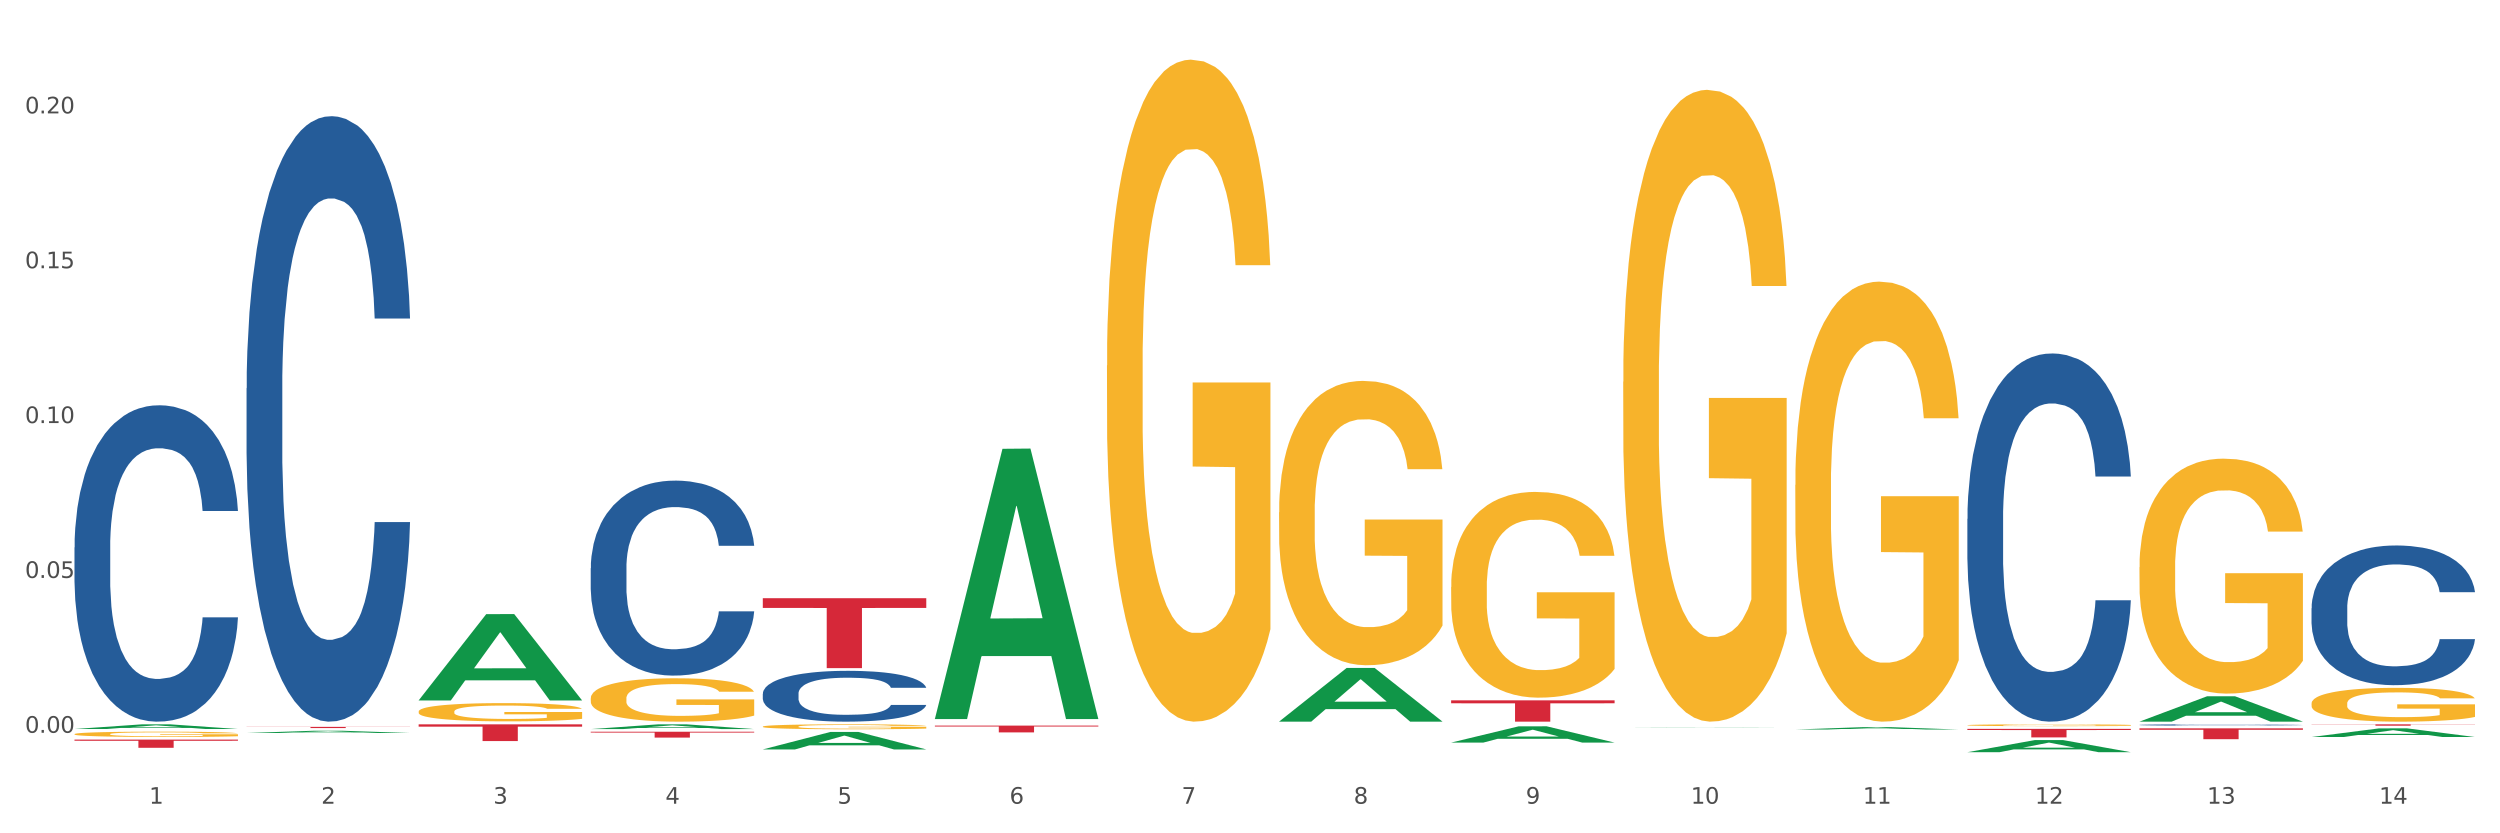 <?xml version="1.0" encoding="utf-8" standalone="no"?>
<!DOCTYPE svg PUBLIC "-//W3C//DTD SVG 1.1//EN"
  "http://www.w3.org/Graphics/SVG/1.1/DTD/svg11.dtd">
<svg xmlns:xlink="http://www.w3.org/1999/xlink" width="1080pt" height="360pt" viewBox="0 0 1080 360" xmlns="http://www.w3.org/2000/svg" version="1.1">
 <rect x="0" y="0" width="1080" height="360" fill="#333333" stroke="none"/>
 <defs>
  <style type="text/css">*{stroke-linejoin: round; stroke-linecap: butt}</style>
 </defs>
 <g id="figure_1">
  <g id="patch_1">
   <path d="M 0 360 
L 1080 360 
L 1080 0 
L 0 0 
z
" style="fill: #ffffff; stroke: #ffffff; stroke-linejoin: miter"/>
  </g>
  <g id="axes_1">
   <g id="matplotlib.axis_1">
    <g id="xtick_1">
     <g id="text_1">
      <!-- 1 -->
      <g style="fill: #4d4d4d" transform="translate(64.432 347.204) scale(0.096 -0.096)">
       <defs>
        <path id="DejaVuSans-31" d="M 794 531 
L 1825 531 
L 1825 4091 
L 703 3866 
L 703 4441 
L 1819 4666 
L 2450 4666 
L 2450 531 
L 3481 531 
L 3481 0 
L 794 0 
L 794 531 
z
" transform="scale(0.016)"/>
       </defs>
       <use xlink:href="#DejaVuSans-31"/>
      </g>
     </g>
    </g>
    <g id="xtick_2">
     <g id="text_2">
      <!-- 2 -->
      <g style="fill: #4d4d4d" transform="translate(138.771 347.204) scale(0.096 -0.096)">
       <defs>
        <path id="DejaVuSans-32" d="M 1228 531 
L 3431 531 
L 3431 0 
L 469 0 
L 469 531 
Q 828 903 1448 1529 
Q 2069 2156 2228 2338 
Q 2531 2678 2651 2914 
Q 2772 3150 2772 3378 
Q 2772 3750 2511 3984 
Q 2250 4219 1831 4219 
Q 1534 4219 1204 4116 
Q 875 4013 500 3803 
L 500 4441 
Q 881 4594 1212 4672 
Q 1544 4750 1819 4750 
Q 2544 4750 2975 4387 
Q 3406 4025 3406 3419 
Q 3406 3131 3298 2873 
Q 3191 2616 2906 2266 
Q 2828 2175 2409 1742 
Q 1991 1309 1228 531 
z
" transform="scale(0.016)"/>
       </defs>
       <use xlink:href="#DejaVuSans-32"/>
      </g>
     </g>
    </g>
    <g id="xtick_3">
     <g id="text_3">
      <!-- 3 -->
      <g style="fill: #4d4d4d" transform="translate(213.109 347.204) scale(0.096 -0.096)">
       <defs>
        <path id="DejaVuSans-33" d="M 2597 2516 
Q 3050 2419 3304 2112 
Q 3559 1806 3559 1356 
Q 3559 666 3084 287 
Q 2609 -91 1734 -91 
Q 1441 -91 1130 -33 
Q 819 25 488 141 
L 488 750 
Q 750 597 1062 519 
Q 1375 441 1716 441 
Q 2309 441 2620 675 
Q 2931 909 2931 1356 
Q 2931 1769 2642 2001 
Q 2353 2234 1838 2234 
L 1294 2234 
L 1294 2753 
L 1863 2753 
Q 2328 2753 2575 2939 
Q 2822 3125 2822 3475 
Q 2822 3834 2567 4026 
Q 2313 4219 1838 4219 
Q 1578 4219 1281 4162 
Q 984 4106 628 3988 
L 628 4550 
Q 988 4650 1302 4700 
Q 1616 4750 1894 4750 
Q 2613 4750 3031 4423 
Q 3450 4097 3450 3541 
Q 3450 3153 3228 2886 
Q 3006 2619 2597 2516 
z
" transform="scale(0.016)"/>
       </defs>
       <use xlink:href="#DejaVuSans-33"/>
      </g>
     </g>
    </g>
    <g id="xtick_4">
     <g id="text_4">
      <!-- 4 -->
      <g style="fill: #4d4d4d" transform="translate(287.448 347.204) scale(0.096 -0.096)">
       <defs>
        <path id="DejaVuSans-34" d="M 2419 4116 
L 825 1625 
L 2419 1625 
L 2419 4116 
z
M 2253 4666 
L 3047 4666 
L 3047 1625 
L 3713 1625 
L 3713 1100 
L 3047 1100 
L 3047 0 
L 2419 0 
L 2419 1100 
L 313 1100 
L 313 1709 
L 2253 4666 
z
" transform="scale(0.016)"/>
       </defs>
       <use xlink:href="#DejaVuSans-34"/>
      </g>
     </g>
    </g>
    <g id="xtick_5">
     <g id="text_5">
      <!-- 5 -->
      <g style="fill: #4d4d4d" transform="translate(361.787 347.204) scale(0.096 -0.096)">
       <defs>
        <path id="DejaVuSans-35" d="M 691 4666 
L 3169 4666 
L 3169 4134 
L 1269 4134 
L 1269 2991 
Q 1406 3038 1543 3061 
Q 1681 3084 1819 3084 
Q 2600 3084 3056 2656 
Q 3513 2228 3513 1497 
Q 3513 744 3044 326 
Q 2575 -91 1722 -91 
Q 1428 -91 1123 -41 
Q 819 9 494 109 
L 494 744 
Q 775 591 1075 516 
Q 1375 441 1709 441 
Q 2250 441 2565 725 
Q 2881 1009 2881 1497 
Q 2881 1984 2565 2268 
Q 2250 2553 1709 2553 
Q 1456 2553 1204 2497 
Q 953 2441 691 2322 
L 691 4666 
z
" transform="scale(0.016)"/>
       </defs>
       <use xlink:href="#DejaVuSans-35"/>
      </g>
     </g>
    </g>
    <g id="xtick_6">
     <g id="text_6">
      <!-- 6 -->
      <g style="fill: #4d4d4d" transform="translate(436.125 347.204) scale(0.096 -0.096)">
       <defs>
        <path id="DejaVuSans-36" d="M 2113 2584 
Q 1688 2584 1439 2293 
Q 1191 2003 1191 1497 
Q 1191 994 1439 701 
Q 1688 409 2113 409 
Q 2538 409 2786 701 
Q 3034 994 3034 1497 
Q 3034 2003 2786 2293 
Q 2538 2584 2113 2584 
z
M 3366 4563 
L 3366 3988 
Q 3128 4100 2886 4159 
Q 2644 4219 2406 4219 
Q 1781 4219 1451 3797 
Q 1122 3375 1075 2522 
Q 1259 2794 1537 2939 
Q 1816 3084 2150 3084 
Q 2853 3084 3261 2657 
Q 3669 2231 3669 1497 
Q 3669 778 3244 343 
Q 2819 -91 2113 -91 
Q 1303 -91 875 529 
Q 447 1150 447 2328 
Q 447 3434 972 4092 
Q 1497 4750 2381 4750 
Q 2619 4750 2861 4703 
Q 3103 4656 3366 4563 
z
" transform="scale(0.016)"/>
       </defs>
       <use xlink:href="#DejaVuSans-36"/>
      </g>
     </g>
    </g>
    <g id="xtick_7">
     <g id="text_7">
      <!-- 7 -->
      <g style="fill: #4d4d4d" transform="translate(510.464 347.204) scale(0.096 -0.096)">
       <defs>
        <path id="DejaVuSans-37" d="M 525 4666 
L 3525 4666 
L 3525 4397 
L 1831 0 
L 1172 0 
L 2766 4134 
L 525 4134 
L 525 4666 
z
" transform="scale(0.016)"/>
       </defs>
       <use xlink:href="#DejaVuSans-37"/>
      </g>
     </g>
    </g>
    <g id="xtick_8">
     <g id="text_8">
      <!-- 8 -->
      <g style="fill: #4d4d4d" transform="translate(584.803 347.204) scale(0.096 -0.096)">
       <defs>
        <path id="DejaVuSans-38" d="M 2034 2216 
Q 1584 2216 1326 1975 
Q 1069 1734 1069 1313 
Q 1069 891 1326 650 
Q 1584 409 2034 409 
Q 2484 409 2743 651 
Q 3003 894 3003 1313 
Q 3003 1734 2745 1975 
Q 2488 2216 2034 2216 
z
M 1403 2484 
Q 997 2584 770 2862 
Q 544 3141 544 3541 
Q 544 4100 942 4425 
Q 1341 4750 2034 4750 
Q 2731 4750 3128 4425 
Q 3525 4100 3525 3541 
Q 3525 3141 3298 2862 
Q 3072 2584 2669 2484 
Q 3125 2378 3379 2068 
Q 3634 1759 3634 1313 
Q 3634 634 3220 271 
Q 2806 -91 2034 -91 
Q 1263 -91 848 271 
Q 434 634 434 1313 
Q 434 1759 690 2068 
Q 947 2378 1403 2484 
z
M 1172 3481 
Q 1172 3119 1398 2916 
Q 1625 2713 2034 2713 
Q 2441 2713 2670 2916 
Q 2900 3119 2900 3481 
Q 2900 3844 2670 4047 
Q 2441 4250 2034 4250 
Q 1625 4250 1398 4047 
Q 1172 3844 1172 3481 
z
" transform="scale(0.016)"/>
       </defs>
       <use xlink:href="#DejaVuSans-38"/>
      </g>
     </g>
    </g>
    <g id="xtick_9">
     <g id="text_9">
      <!-- 9 -->
      <g style="fill: #4d4d4d" transform="translate(659.142 347.204) scale(0.096 -0.096)">
       <defs>
        <path id="DejaVuSans-39" d="M 703 97 
L 703 672 
Q 941 559 1184 500 
Q 1428 441 1663 441 
Q 2288 441 2617 861 
Q 2947 1281 2994 2138 
Q 2813 1869 2534 1725 
Q 2256 1581 1919 1581 
Q 1219 1581 811 2004 
Q 403 2428 403 3163 
Q 403 3881 828 4315 
Q 1253 4750 1959 4750 
Q 2769 4750 3195 4129 
Q 3622 3509 3622 2328 
Q 3622 1225 3098 567 
Q 2575 -91 1691 -91 
Q 1453 -91 1209 -44 
Q 966 3 703 97 
z
M 1959 2075 
Q 2384 2075 2632 2365 
Q 2881 2656 2881 3163 
Q 2881 3666 2632 3958 
Q 2384 4250 1959 4250 
Q 1534 4250 1286 3958 
Q 1038 3666 1038 3163 
Q 1038 2656 1286 2365 
Q 1534 2075 1959 2075 
z
" transform="scale(0.016)"/>
       </defs>
       <use xlink:href="#DejaVuSans-39"/>
      </g>
     </g>
    </g>
    <g id="xtick_10">
     <g id="text_10">
      <!-- 10 -->
      <g style="fill: #4d4d4d" transform="translate(730.426 347.204) scale(0.096 -0.096)">
       <defs>
        <path id="DejaVuSans-30" d="M 2034 4250 
Q 1547 4250 1301 3770 
Q 1056 3291 1056 2328 
Q 1056 1369 1301 889 
Q 1547 409 2034 409 
Q 2525 409 2770 889 
Q 3016 1369 3016 2328 
Q 3016 3291 2770 3770 
Q 2525 4250 2034 4250 
z
M 2034 4750 
Q 2819 4750 3233 4129 
Q 3647 3509 3647 2328 
Q 3647 1150 3233 529 
Q 2819 -91 2034 -91 
Q 1250 -91 836 529 
Q 422 1150 422 2328 
Q 422 3509 836 4129 
Q 1250 4750 2034 4750 
z
" transform="scale(0.016)"/>
       </defs>
       <use xlink:href="#DejaVuSans-31"/>
       <use xlink:href="#DejaVuSans-30" transform="translate(63.623 0)"/>
      </g>
     </g>
    </g>
    <g id="xtick_11">
     <g id="text_11">
      <!-- 11 -->
      <g style="fill: #4d4d4d" transform="translate(804.765 347.204) scale(0.096 -0.096)">
       <use xlink:href="#DejaVuSans-31"/>
       <use xlink:href="#DejaVuSans-31" transform="translate(63.623 0)"/>
      </g>
     </g>
    </g>
    <g id="xtick_12">
     <g id="text_12">
      <!-- 12 -->
      <g style="fill: #4d4d4d" transform="translate(879.104 347.204) scale(0.096 -0.096)">
       <use xlink:href="#DejaVuSans-31"/>
       <use xlink:href="#DejaVuSans-32" transform="translate(63.623 0)"/>
      </g>
     </g>
    </g>
    <g id="xtick_13">
     <g id="text_13">
      <!-- 13 -->
      <g style="fill: #4d4d4d" transform="translate(953.442 347.204) scale(0.096 -0.096)">
       <use xlink:href="#DejaVuSans-31"/>
       <use xlink:href="#DejaVuSans-33" transform="translate(63.623 0)"/>
      </g>
     </g>
    </g>
    <g id="xtick_14">
     <g id="text_14">
      <!-- 14 -->
      <g style="fill: #4d4d4d" transform="translate(1027.781 347.204) scale(0.096 -0.096)">
       <use xlink:href="#DejaVuSans-31"/>
       <use xlink:href="#DejaVuSans-34" transform="translate(63.623 0)"/>
      </g>
     </g>
    </g>
    <g id="xtick_15"/>
    <g id="xtick_16"/>
    <g id="xtick_17"/>
    <g id="xtick_18"/>
    <g id="xtick_19"/>
    <g id="xtick_20"/>
    <g id="xtick_21"/>
    <g id="xtick_22"/>
    <g id="xtick_23"/>
    <g id="xtick_24"/>
    <g id="xtick_25"/>
    <g id="xtick_26"/>
    <g id="xtick_27"/>
   </g>
   <g id="matplotlib.axis_2">
    <g id="ytick_1">
     <g id="text_15">
      <!-- 0.00 -->
      <g style="fill: #4d4d4d" transform="translate(10.8 316.554) scale(0.096 -0.096)">
       <defs>
        <path id="DejaVuSans-2e" d="M 684 794 
L 1344 794 
L 1344 0 
L 684 0 
L 684 794 
z
" transform="scale(0.016)"/>
       </defs>
       <use xlink:href="#DejaVuSans-30"/>
       <use xlink:href="#DejaVuSans-2e" transform="translate(63.623 0)"/>
       <use xlink:href="#DejaVuSans-30" transform="translate(95.41 0)"/>
       <use xlink:href="#DejaVuSans-30" transform="translate(159.033 0)"/>
      </g>
     </g>
    </g>
    <g id="ytick_2">
     <g id="text_16">
      <!-- 0.05 -->
      <g style="fill: #4d4d4d" transform="translate(10.8 249.664) scale(0.096 -0.096)">
       <use xlink:href="#DejaVuSans-30"/>
       <use xlink:href="#DejaVuSans-2e" transform="translate(63.623 0)"/>
       <use xlink:href="#DejaVuSans-30" transform="translate(95.41 0)"/>
       <use xlink:href="#DejaVuSans-35" transform="translate(159.033 0)"/>
      </g>
     </g>
    </g>
    <g id="ytick_3">
     <g id="text_17">
      <!-- 0.10 -->
      <g style="fill: #4d4d4d" transform="translate(10.8 182.773) scale(0.096 -0.096)">
       <use xlink:href="#DejaVuSans-30"/>
       <use xlink:href="#DejaVuSans-2e" transform="translate(63.623 0)"/>
       <use xlink:href="#DejaVuSans-31" transform="translate(95.41 0)"/>
       <use xlink:href="#DejaVuSans-30" transform="translate(159.033 0)"/>
      </g>
     </g>
    </g>
    <g id="ytick_4">
     <g id="text_18">
      <!-- 0.15 -->
      <g style="fill: #4d4d4d" transform="translate(10.8 115.883) scale(0.096 -0.096)">
       <use xlink:href="#DejaVuSans-30"/>
       <use xlink:href="#DejaVuSans-2e" transform="translate(63.623 0)"/>
       <use xlink:href="#DejaVuSans-31" transform="translate(95.41 0)"/>
       <use xlink:href="#DejaVuSans-35" transform="translate(159.033 0)"/>
      </g>
     </g>
    </g>
    <g id="ytick_5">
     <g id="text_19">
      <!-- 0.20 -->
      <g style="fill: #4d4d4d" transform="translate(10.8 48.992) scale(0.096 -0.096)">
       <use xlink:href="#DejaVuSans-30"/>
       <use xlink:href="#DejaVuSans-2e" transform="translate(63.623 0)"/>
       <use xlink:href="#DejaVuSans-32" transform="translate(95.41 0)"/>
       <use xlink:href="#DejaVuSans-30" transform="translate(159.033 0)"/>
      </g>
     </g>
    </g>
    <g id="ytick_6"/>
    <g id="ytick_7"/>
    <g id="ytick_8"/>
    <g id="ytick_9"/>
   </g>
   <g id="PolyCollection_1">
    <path d="M 32.175 314.928 
L 32.248 314.926 
L 61.37 312.909 
L 73.456 312.907 
L 102.797 314.932 
L 88.818 314.932 
L 82.484 314.46 
L 52.415 314.46 
L 52.197 314.468 
L 46.081 314.932 
L 32.175 314.932 
L 32.175 314.928 
L 56.201 314.179 
L 78.698 314.177 
L 67.559 313.338 
L 67.413 313.335 
L 67.267 313.34 
L 56.128 314.177 
L 56.201 314.179 
L 32.175 314.928 
z
" clip-path="url(#pf6e5663fe0)" style="fill: #109648"/>
    <path d="M 924.24 314.629 
L 994.861 314.629 
L 994.861 315.284 
L 967.081 315.288 
L 967.081 319.342 
L 951.852 319.342 
L 951.852 315.288 
L 924.24 315.284 
L 924.24 314.633 
L 924.24 314.629 
z
" clip-path="url(#pf6e5663fe0)" style="fill: #d62839"/>
    <path d="M 849.901 314.86 
L 920.523 314.86 
L 920.523 315.373 
L 892.742 315.376 
L 892.742 318.553 
L 877.514 318.553 
L 877.514 315.376 
L 849.901 315.373 
L 849.901 314.863 
L 849.901 314.86 
z
" clip-path="url(#pf6e5663fe0)" style="fill: #d62839"/>
    <path d="M 626.885 302.544 
L 697.506 302.544 
L 697.506 303.824 
L 669.726 303.833 
L 669.726 311.758 
L 654.497 311.758 
L 654.497 303.833 
L 626.885 303.824 
L 626.885 302.553 
L 626.885 302.544 
z
" clip-path="url(#pf6e5663fe0)" style="fill: #d62839"/>
    <path d="M 403.869 313.458 
L 474.49 313.458 
L 474.49 313.867 
L 446.71 313.869 
L 446.71 316.399 
L 431.481 316.399 
L 431.481 313.869 
L 403.869 313.867 
L 403.869 313.461 
L 403.869 313.458 
z
" clip-path="url(#pf6e5663fe0)" style="fill: #d62839"/>
    <path d="M 329.53 258.419 
L 400.152 258.419 
L 400.152 262.619 
L 372.371 262.647 
L 372.371 288.645 
L 357.143 288.645 
L 357.143 262.647 
L 329.53 262.619 
L 329.53 258.447 
L 329.53 258.419 
z
" clip-path="url(#pf6e5663fe0)" style="fill: #d62839"/>
    <path d="M 255.191 316.116 
L 325.813 316.116 
L 325.813 316.469 
L 298.033 316.471 
L 298.033 318.655 
L 282.804 318.655 
L 282.804 316.471 
L 255.191 316.469 
L 255.191 316.118 
L 255.191 316.116 
z
" clip-path="url(#pf6e5663fe0)" style="fill: #d62839"/>
    <path d="M 180.852 312.907 
L 251.474 312.907 
L 251.474 313.912 
L 223.694 313.918 
L 223.694 320.138 
L 208.465 320.138 
L 208.465 313.918 
L 180.852 313.912 
L 180.852 312.914 
L 180.852 312.907 
z
" clip-path="url(#pf6e5663fe0)" style="fill: #d62839"/>
    <path d="M 106.514 313.996 
L 177.135 313.996 
L 177.135 314.069 
L 149.355 314.07 
L 149.355 314.522 
L 134.126 314.522 
L 134.126 314.07 
L 106.514 314.069 
L 106.514 313.997 
L 106.514 313.996 
z
" clip-path="url(#pf6e5663fe0)" style="fill: #d62839"/>
    <path d="M 32.175 319.52 
L 102.797 319.52 
L 102.797 320.011 
L 75.017 320.015 
L 75.017 323.057 
L 59.788 323.057 
L 59.788 320.015 
L 32.175 320.011 
L 32.175 319.523 
L 32.175 319.52 
z
" clip-path="url(#pf6e5663fe0)" style="fill: #d62839"/>
    <path d="M 32.175 236.491 
L 32.258 236.366 
L 32.258 232.871 
L 32.509 228.128 
L 33.427 219.39 
L 34.596 212.774 
L 36.599 205.035 
L 37.684 201.79 
L 39.104 198.17 
L 42.025 192.304 
L 45.364 187.311 
L 47.702 184.565 
L 49.455 182.817 
L 53.378 179.697 
L 55.632 178.324 
L 57.969 177.2 
L 59.973 176.451 
L 63.312 175.577 
L 65.983 175.203 
L 69.072 175.078 
L 71.66 175.203 
L 75.082 175.702 
L 80.091 177.2 
L 82.011 178.074 
L 84.599 179.572 
L 87.27 181.569 
L 89.44 183.566 
L 91.945 186.437 
L 94.533 190.182 
L 97.037 194.925 
L 98.79 199.294 
L 100.209 203.912 
L 101.461 209.529 
L 102.379 215.645 
L 102.797 220.763 
L 87.52 220.763 
L 87.103 216.145 
L 86.268 211.152 
L 85.434 207.782 
L 84.515 205.035 
L 83.096 201.915 
L 81.844 199.918 
L 79.757 197.546 
L 77.837 196.048 
L 76.251 195.175 
L 74.331 194.426 
L 70.241 193.677 
L 67.319 193.677 
L 65.482 193.926 
L 63.229 194.55 
L 61.309 195.424 
L 59.055 196.922 
L 57.302 198.545 
L 55.549 200.667 
L 54.547 202.165 
L 53.044 204.911 
L 52.043 207.157 
L 50.707 211.027 
L 49.956 213.773 
L 48.62 220.888 
L 48.036 226.13 
L 47.785 229.75 
L 47.618 233.744 
L 47.618 253.217 
L 48.119 261.954 
L 48.537 265.699 
L 49.204 269.943 
L 50.457 275.435 
L 52.293 280.802 
L 54.213 284.672 
L 55.799 287.043 
L 57.302 288.791 
L 58.804 290.164 
L 60.641 291.412 
L 62.143 292.161 
L 64.397 292.91 
L 67.069 293.285 
L 69.155 293.285 
L 73.413 292.66 
L 75.333 292.036 
L 77.169 291.163 
L 79.173 289.789 
L 80.759 288.292 
L 81.677 287.168 
L 83.18 284.797 
L 84.348 282.3 
L 85.35 279.429 
L 86.018 276.933 
L 86.769 273.188 
L 87.353 268.944 
L 87.52 266.697 
L 102.797 266.697 
L 102.463 271.191 
L 101.879 275.56 
L 100.71 281.426 
L 99.792 284.797 
L 98.372 288.916 
L 96.87 292.411 
L 94.783 296.28 
L 92.863 299.151 
L 90.86 301.648 
L 88.689 303.894 
L 84.766 307.015 
L 83.347 307.889 
L 80.341 309.387 
L 78.004 310.26 
L 74.581 311.134 
L 71.075 311.633 
L 67.402 311.758 
L 64.147 311.509 
L 60.557 310.76 
L 58.303 310.011 
L 55.799 308.887 
L 52.877 307.14 
L 50.123 305.018 
L 47.535 302.521 
L 45.114 299.65 
L 42.86 296.405 
L 39.938 291.038 
L 37.768 285.795 
L 36.182 280.927 
L 35.097 276.808 
L 34.011 271.566 
L 33.427 267.946 
L 32.509 259.208 
L 32.175 251.095 
L 32.175 236.491 
z
" clip-path="url(#pf6e5663fe0)" style="fill: #255c99"/>
    <path d="M 106.514 167.715 
L 106.597 167.476 
L 106.597 160.788 
L 106.848 151.71 
L 107.766 134.989 
L 108.935 122.328 
L 110.938 107.518 
L 112.023 101.307 
L 113.442 94.38 
L 116.364 83.152 
L 119.703 73.597 
L 122.04 68.342 
L 123.794 64.998 
L 127.717 59.026 
L 129.971 56.398 
L 132.308 54.248 
L 134.312 52.815 
L 137.651 51.143 
L 140.322 50.426 
L 143.411 50.187 
L 145.998 50.426 
L 149.421 51.382 
L 154.43 54.248 
L 156.35 55.92 
L 158.937 58.787 
L 161.609 62.609 
L 163.779 66.431 
L 166.283 71.925 
L 168.871 79.091 
L 171.376 88.169 
L 173.129 96.53 
L 174.548 105.368 
L 175.8 116.117 
L 176.718 127.822 
L 177.135 137.616 
L 161.859 137.616 
L 161.442 128.778 
L 160.607 119.223 
L 159.772 112.773 
L 158.854 107.518 
L 157.435 101.546 
L 156.183 97.724 
L 154.096 93.185 
L 152.176 90.319 
L 150.59 88.647 
L 148.67 87.213 
L 144.579 85.78 
L 141.658 85.78 
L 139.821 86.258 
L 137.567 87.452 
L 135.647 89.124 
L 133.393 91.991 
L 131.64 95.096 
L 129.887 99.157 
L 128.886 102.024 
L 127.383 107.279 
L 126.381 111.579 
L 125.046 118.984 
L 124.294 124.239 
L 122.959 137.855 
L 122.374 147.888 
L 122.124 154.816 
L 121.957 162.46 
L 121.957 199.725 
L 122.458 216.446 
L 122.875 223.612 
L 123.543 231.734 
L 124.795 242.245 
L 126.632 252.517 
L 128.552 259.922 
L 130.138 264.46 
L 131.64 267.805 
L 133.143 270.432 
L 134.979 272.821 
L 136.482 274.254 
L 138.736 275.688 
L 141.407 276.404 
L 143.494 276.404 
L 147.751 275.21 
L 149.671 274.015 
L 151.508 272.343 
L 153.511 269.716 
L 155.097 266.849 
L 156.016 264.699 
L 157.518 260.161 
L 158.687 255.383 
L 159.689 249.889 
L 160.357 245.111 
L 161.108 237.945 
L 161.692 229.823 
L 161.859 225.523 
L 177.135 225.523 
L 176.802 234.123 
L 176.217 242.484 
L 175.049 253.711 
L 174.13 260.161 
L 172.711 268.044 
L 171.209 274.732 
L 169.122 282.137 
L 167.202 287.632 
L 165.198 292.409 
L 163.028 296.709 
L 159.104 302.681 
L 157.685 304.353 
L 154.68 307.219 
L 152.343 308.892 
L 148.92 310.564 
L 145.414 311.519 
L 141.741 311.758 
L 138.486 311.28 
L 134.896 309.847 
L 132.642 308.414 
L 130.138 306.264 
L 127.216 302.92 
L 124.461 298.859 
L 121.874 294.081 
L 119.453 288.587 
L 117.199 282.376 
L 114.277 272.104 
L 112.107 262.072 
L 110.521 252.755 
L 109.435 244.872 
L 108.35 234.84 
L 107.766 227.912 
L 106.848 211.191 
L 106.514 195.664 
L 106.514 167.715 
z
" clip-path="url(#pf6e5663fe0)" style="fill: #255c99"/>
    <path d="M 255.191 245.473 
L 255.275 245.396 
L 255.275 243.242 
L 255.525 240.318 
L 256.443 234.933 
L 257.612 230.856 
L 259.615 226.086 
L 260.701 224.086 
L 262.12 221.855 
L 265.041 218.239 
L 268.381 215.161 
L 270.718 213.469 
L 272.471 212.392 
L 276.394 210.469 
L 278.648 209.622 
L 280.986 208.93 
L 282.989 208.468 
L 286.328 207.93 
L 288.999 207.699 
L 292.088 207.622 
L 294.676 207.699 
L 298.098 208.007 
L 303.107 208.93 
L 305.027 209.468 
L 307.615 210.392 
L 310.286 211.622 
L 312.457 212.853 
L 314.961 214.623 
L 317.549 216.931 
L 320.053 219.854 
L 321.806 222.547 
L 323.225 225.393 
L 324.477 228.855 
L 325.396 232.625 
L 325.813 235.779 
L 310.537 235.779 
L 310.119 232.933 
L 309.284 229.856 
L 308.45 227.778 
L 307.531 226.086 
L 306.112 224.162 
L 304.86 222.932 
L 302.773 221.47 
L 300.853 220.547 
L 299.267 220.008 
L 297.347 219.547 
L 293.257 219.085 
L 290.335 219.085 
L 288.499 219.239 
L 286.245 219.623 
L 284.325 220.162 
L 282.071 221.085 
L 280.318 222.085 
L 278.565 223.393 
L 277.563 224.316 
L 276.06 226.009 
L 275.059 227.394 
L 273.723 229.779 
L 272.972 231.471 
L 271.636 235.856 
L 271.052 239.087 
L 270.801 241.318 
L 270.634 243.78 
L 270.634 255.782 
L 271.135 261.167 
L 271.553 263.475 
L 272.22 266.091 
L 273.473 269.476 
L 275.309 272.784 
L 277.229 275.169 
L 278.815 276.63 
L 280.318 277.708 
L 281.82 278.554 
L 283.657 279.323 
L 285.159 279.785 
L 287.413 280.246 
L 290.085 280.477 
L 292.172 280.477 
L 296.429 280.092 
L 298.349 279.708 
L 300.185 279.169 
L 302.189 278.323 
L 303.775 277.4 
L 304.693 276.707 
L 306.196 275.246 
L 307.364 273.707 
L 308.366 271.938 
L 309.034 270.399 
L 309.785 268.091 
L 310.37 265.475 
L 310.537 264.09 
L 325.813 264.09 
L 325.479 266.86 
L 324.895 269.553 
L 323.726 273.169 
L 322.808 275.246 
L 321.389 277.784 
L 319.886 279.939 
L 317.799 282.323 
L 315.879 284.093 
L 313.876 285.632 
L 311.705 287.016 
L 307.782 288.94 
L 306.363 289.478 
L 303.358 290.401 
L 301.02 290.94 
L 297.598 291.478 
L 294.092 291.786 
L 290.419 291.863 
L 287.163 291.709 
L 283.573 291.248 
L 281.32 290.786 
L 278.815 290.094 
L 275.893 289.017 
L 273.139 287.709 
L 270.551 286.17 
L 268.13 284.401 
L 265.876 282.4 
L 262.955 279.092 
L 260.784 275.861 
L 259.198 272.861 
L 258.113 270.322 
L 257.028 267.091 
L 256.443 264.86 
L 255.525 259.475 
L 255.191 254.474 
L 255.191 245.473 
z
" clip-path="url(#pf6e5663fe0)" style="fill: #255c99"/>
    <path d="M 998.578 312.907 
L 1069.2 312.907 
L 1069.2 312.99 
L 1041.42 312.99 
L 1041.42 313.503 
L 1026.191 313.503 
L 1026.191 312.99 
L 998.578 312.99 
L 998.578 312.907 
L 998.578 312.907 
z
" clip-path="url(#pf6e5663fe0)" style="fill: #d62839"/>
    <path d="M 329.53 299.663 
L 329.613 299.643 
L 329.613 299.081 
L 329.864 298.319 
L 330.782 296.915 
L 331.951 295.852 
L 333.954 294.608 
L 335.039 294.087 
L 336.458 293.505 
L 339.38 292.562 
L 342.719 291.76 
L 345.057 291.318 
L 346.81 291.038 
L 350.733 290.536 
L 352.987 290.316 
L 355.324 290.135 
L 357.328 290.015 
L 360.667 289.874 
L 363.338 289.814 
L 366.427 289.794 
L 369.015 289.814 
L 372.437 289.894 
L 377.446 290.135 
L 379.366 290.275 
L 381.954 290.516 
L 384.625 290.837 
L 386.795 291.158 
L 389.3 291.619 
L 391.887 292.221 
L 394.392 292.983 
L 396.145 293.685 
L 397.564 294.428 
L 398.816 295.33 
L 399.734 296.313 
L 400.152 297.135 
L 384.875 297.135 
L 384.458 296.393 
L 383.623 295.591 
L 382.788 295.049 
L 381.87 294.608 
L 380.451 294.107 
L 379.199 293.786 
L 377.112 293.405 
L 375.192 293.164 
L 373.606 293.023 
L 371.686 292.903 
L 367.595 292.783 
L 364.674 292.783 
L 362.837 292.823 
L 360.583 292.923 
L 358.663 293.064 
L 356.41 293.304 
L 354.656 293.565 
L 352.903 293.906 
L 351.902 294.147 
L 350.399 294.588 
L 349.397 294.949 
L 348.062 295.571 
L 347.31 296.012 
L 345.975 297.156 
L 345.391 297.998 
L 345.14 298.58 
L 344.973 299.222 
L 344.973 302.351 
L 345.474 303.755 
L 345.891 304.357 
L 346.559 305.039 
L 347.811 305.921 
L 349.648 306.784 
L 351.568 307.405 
L 353.154 307.787 
L 354.656 308.067 
L 356.159 308.288 
L 357.996 308.489 
L 359.498 308.609 
L 361.752 308.729 
L 364.423 308.789 
L 366.51 308.789 
L 370.768 308.689 
L 372.688 308.589 
L 374.524 308.448 
L 376.528 308.228 
L 378.114 307.987 
L 379.032 307.807 
L 380.534 307.425 
L 381.703 307.024 
L 382.705 306.563 
L 383.373 306.162 
L 384.124 305.56 
L 384.708 304.878 
L 384.875 304.517 
L 400.152 304.517 
L 399.818 305.239 
L 399.233 305.941 
L 398.065 306.884 
L 397.146 307.425 
L 395.727 308.087 
L 394.225 308.649 
L 392.138 309.271 
L 390.218 309.732 
L 388.214 310.133 
L 386.044 310.494 
L 382.121 310.996 
L 380.701 311.136 
L 377.696 311.377 
L 375.359 311.517 
L 371.936 311.658 
L 368.43 311.738 
L 364.757 311.758 
L 361.502 311.718 
L 357.912 311.598 
L 355.658 311.477 
L 353.154 311.297 
L 350.232 311.016 
L 347.477 310.675 
L 344.89 310.274 
L 342.469 309.812 
L 340.215 309.291 
L 337.293 308.428 
L 335.123 307.586 
L 333.537 306.804 
L 332.452 306.142 
L 331.366 305.299 
L 330.782 304.718 
L 329.864 303.313 
L 329.53 302.01 
L 329.53 299.663 
z
" clip-path="url(#pf6e5663fe0)" style="fill: #255c99"/>
    <path d="M 924.24 313.164 
L 924.323 313.164 
L 924.323 313.149 
L 924.573 313.129 
L 925.492 313.093 
L 926.66 313.065 
L 928.664 313.032 
L 929.749 313.019 
L 931.168 313.004 
L 934.09 312.979 
L 937.429 312.958 
L 939.766 312.947 
L 941.519 312.939 
L 945.443 312.926 
L 947.697 312.92 
L 950.034 312.916 
L 952.037 312.912 
L 955.377 312.909 
L 958.048 312.907 
L 961.136 312.907 
L 963.724 312.907 
L 967.147 312.909 
L 972.155 312.916 
L 974.075 312.919 
L 976.663 312.926 
L 979.335 312.934 
L 981.505 312.942 
L 984.009 312.954 
L 986.597 312.97 
L 989.101 312.99 
L 990.854 313.008 
L 992.273 313.028 
L 993.526 313.051 
L 994.444 313.077 
L 994.861 313.098 
L 979.585 313.098 
L 979.168 313.079 
L 978.333 313.058 
L 977.498 313.044 
L 976.58 313.032 
L 975.161 313.019 
L 973.908 313.011 
L 971.822 313.001 
L 969.902 312.995 
L 968.316 312.991 
L 966.396 312.988 
L 962.305 312.985 
L 959.383 312.985 
L 957.547 312.986 
L 955.293 312.988 
L 953.373 312.992 
L 951.119 312.998 
L 949.366 313.005 
L 947.613 313.014 
L 946.611 313.02 
L 945.109 313.032 
L 944.107 313.041 
L 942.771 313.058 
L 942.02 313.069 
L 940.685 313.099 
L 940.1 313.121 
L 939.85 313.136 
L 939.683 313.153 
L 939.683 313.235 
L 940.184 313.271 
L 940.601 313.287 
L 941.269 313.305 
L 942.521 313.328 
L 944.358 313.35 
L 946.278 313.367 
L 947.864 313.376 
L 949.366 313.384 
L 950.869 313.39 
L 952.705 313.395 
L 954.208 313.398 
L 956.462 313.401 
L 959.133 313.403 
L 961.22 313.403 
L 965.477 313.4 
L 967.397 313.397 
L 969.234 313.394 
L 971.237 313.388 
L 972.823 313.382 
L 973.742 313.377 
L 975.244 313.367 
L 976.413 313.357 
L 977.415 313.345 
L 978.082 313.334 
L 978.834 313.318 
L 979.418 313.301 
L 979.585 313.291 
L 994.861 313.291 
L 994.527 313.31 
L 993.943 313.328 
L 992.774 313.353 
L 991.856 313.367 
L 990.437 313.384 
L 988.934 313.399 
L 986.847 313.415 
L 984.927 313.427 
L 982.924 313.438 
L 980.754 313.447 
L 976.83 313.46 
L 975.411 313.464 
L 972.406 313.47 
L 970.069 313.474 
L 966.646 313.478 
L 963.14 313.48 
L 959.467 313.48 
L 956.211 313.479 
L 952.622 313.476 
L 950.368 313.473 
L 947.864 313.468 
L 944.942 313.461 
L 942.187 313.452 
L 939.599 313.441 
L 937.178 313.429 
L 934.925 313.416 
L 932.003 313.393 
L 929.832 313.371 
L 928.246 313.351 
L 927.161 313.334 
L 926.076 313.312 
L 925.492 313.296 
L 924.573 313.26 
L 924.24 313.226 
L 924.24 313.164 
z
" clip-path="url(#pf6e5663fe0)" style="fill: #255c99"/>
    <path d="M 998.578 262.762 
L 998.662 262.707 
L 998.662 261.164 
L 998.912 259.069 
L 999.83 255.211 
L 1000.999 252.29 
L 1003.003 248.872 
L 1004.088 247.439 
L 1005.507 245.841 
L 1008.429 243.25 
L 1011.768 241.045 
L 1014.105 239.833 
L 1015.858 239.061 
L 1019.781 237.683 
L 1022.035 237.077 
L 1024.373 236.58 
L 1026.376 236.25 
L 1029.715 235.864 
L 1032.387 235.699 
L 1035.475 235.643 
L 1038.063 235.699 
L 1041.486 235.919 
L 1046.494 236.58 
L 1048.414 236.966 
L 1051.002 237.628 
L 1053.673 238.51 
L 1055.844 239.392 
L 1058.348 240.659 
L 1060.936 242.313 
L 1063.44 244.407 
L 1065.193 246.337 
L 1066.612 248.376 
L 1067.864 250.856 
L 1068.783 253.557 
L 1069.2 255.817 
L 1053.924 255.817 
L 1053.506 253.778 
L 1052.671 251.573 
L 1051.837 250.085 
L 1050.918 248.872 
L 1049.499 247.494 
L 1048.247 246.612 
L 1046.16 245.565 
L 1044.24 244.904 
L 1042.654 244.518 
L 1040.734 244.187 
L 1036.644 243.856 
L 1033.722 243.856 
L 1031.886 243.966 
L 1029.632 244.242 
L 1027.712 244.628 
L 1025.458 245.289 
L 1023.705 246.006 
L 1021.952 246.943 
L 1020.95 247.604 
L 1019.448 248.817 
L 1018.446 249.809 
L 1017.11 251.518 
L 1016.359 252.73 
L 1015.023 255.872 
L 1014.439 258.187 
L 1014.188 259.786 
L 1014.022 261.55 
L 1014.022 270.148 
L 1014.522 274.007 
L 1014.94 275.66 
L 1015.608 277.534 
L 1016.86 279.96 
L 1018.696 282.33 
L 1020.616 284.038 
L 1022.202 285.086 
L 1023.705 285.857 
L 1025.207 286.464 
L 1027.044 287.015 
L 1028.547 287.346 
L 1030.8 287.676 
L 1033.472 287.842 
L 1035.559 287.842 
L 1039.816 287.566 
L 1041.736 287.29 
L 1043.572 286.905 
L 1045.576 286.298 
L 1047.162 285.637 
L 1048.08 285.141 
L 1049.583 284.093 
L 1050.752 282.991 
L 1051.753 281.723 
L 1052.421 280.621 
L 1053.172 278.967 
L 1053.757 277.093 
L 1053.924 276.101 
L 1069.2 276.101 
L 1068.866 278.085 
L 1068.282 280.015 
L 1067.113 282.605 
L 1066.195 284.093 
L 1064.776 285.912 
L 1063.273 287.456 
L 1061.186 289.164 
L 1059.266 290.432 
L 1057.263 291.535 
L 1055.092 292.527 
L 1051.169 293.905 
L 1049.75 294.291 
L 1046.745 294.952 
L 1044.407 295.338 
L 1040.985 295.724 
L 1037.479 295.944 
L 1033.806 295.999 
L 1030.55 295.889 
L 1026.96 295.558 
L 1024.707 295.228 
L 1022.202 294.732 
L 1019.281 293.96 
L 1016.526 293.023 
L 1013.938 291.92 
L 1011.517 290.653 
L 1009.263 289.22 
L 1006.342 286.849 
L 1004.171 284.534 
L 1002.585 282.385 
L 1001.5 280.566 
L 1000.415 278.251 
L 999.83 276.652 
L 998.912 272.794 
L 998.578 269.211 
L 998.578 262.762 
z
" clip-path="url(#pf6e5663fe0)" style="fill: #255c99"/>
    <path d="M 998.578 303.899 
L 998.662 303.886 
L 998.662 303.406 
L 998.828 302.992 
L 999.662 301.991 
L 1000.913 301.164 
L 1001.83 300.724 
L 1002.747 300.363 
L 1003.831 300.003 
L 1005.165 299.63 
L 1007.583 299.083 
L 1009.084 298.802 
L 1010.918 298.509 
L 1014.253 298.082 
L 1016.671 297.842 
L 1019.173 297.642 
L 1023.258 297.401 
L 1025.926 297.295 
L 1028.761 297.215 
L 1032.18 297.161 
L 1034.765 297.148 
L 1040.434 297.188 
L 1045.27 297.308 
L 1047.605 297.401 
L 1050.607 297.561 
L 1052.191 297.668 
L 1054.775 297.882 
L 1057.444 298.162 
L 1059.278 298.402 
L 1062.029 298.856 
L 1064.114 299.309 
L 1066.032 299.87 
L 1067.032 300.257 
L 1067.783 300.617 
L 1068.45 301.031 
L 1069.117 301.684 
L 1054.108 301.684 
L 1053.525 301.217 
L 1052.608 300.777 
L 1051.274 300.35 
L 1050.106 300.083 
L 1048.105 299.75 
L 1046.271 299.536 
L 1044.353 299.376 
L 1042.019 299.243 
L 1040.184 299.176 
L 1037.599 299.123 
L 1032.513 299.136 
L 1029.095 299.243 
L 1026.76 299.376 
L 1025.259 299.496 
L 1023.925 299.63 
L 1022.425 299.816 
L 1020.674 300.097 
L 1019.423 300.35 
L 1018.172 300.67 
L 1017.172 300.991 
L 1016.255 301.364 
L 1015.504 301.764 
L 1014.92 302.178 
L 1014.42 302.685 
L 1014.003 303.526 
L 1014.003 305.354 
L 1014.17 305.767 
L 1014.587 306.314 
L 1015.087 306.728 
L 1015.921 307.222 
L 1016.671 307.555 
L 1018.089 308.036 
L 1019.673 308.436 
L 1020.924 308.689 
L 1022.174 308.903 
L 1024.342 309.196 
L 1026.76 309.437 
L 1028.845 309.583 
L 1031.68 309.717 
L 1033.597 309.77 
L 1035.265 309.797 
L 1039.35 309.797 
L 1042.269 309.757 
L 1045.52 309.663 
L 1048.022 309.543 
L 1050.106 309.396 
L 1052.441 309.156 
L 1053.942 308.929 
L 1053.942 306.141 
L 1035.598 306.128 
L 1035.598 304.273 
L 1069.2 304.273 
L 1069.2 309.717 
L 1067.783 309.997 
L 1066.198 310.25 
L 1064.531 310.477 
L 1062.029 310.757 
L 1059.028 311.024 
L 1056.36 311.211 
L 1053.525 311.371 
L 1050.19 311.518 
L 1045.854 311.651 
L 1043.186 311.705 
L 1039.851 311.745 
L 1035.932 311.758 
L 1032.513 311.731 
L 1029.178 311.665 
L 1025.676 311.545 
L 1022.258 311.371 
L 1019.673 311.198 
L 1017.088 310.984 
L 1014.337 310.704 
L 1012.169 310.437 
L 1010.501 310.197 
L 1008.667 309.89 
L 1006.666 309.49 
L 1005.165 309.13 
L 1003.831 308.756 
L 1002.414 308.276 
L 1001.413 307.862 
L 1000.413 307.342 
L 999.829 306.955 
L 999.162 306.354 
L 998.662 305.514 
L 998.578 303.899 
z
" clip-path="url(#pf6e5663fe0)" style="fill: #f7b32b"/>
    <path d="M 924.24 245.039 
L 924.323 244.946 
L 924.323 241.609 
L 924.49 238.736 
L 925.323 231.783 
L 926.574 226.036 
L 927.491 222.977 
L 928.408 220.474 
L 929.492 217.971 
L 930.826 215.376 
L 933.244 211.575 
L 934.745 209.628 
L 936.58 207.589 
L 939.915 204.623 
L 942.333 202.954 
L 944.834 201.564 
L 948.92 199.895 
L 951.588 199.153 
L 954.423 198.597 
L 957.841 198.226 
L 960.426 198.134 
L 966.096 198.412 
L 970.932 199.246 
L 973.266 199.895 
L 976.268 201.007 
L 977.852 201.749 
L 980.437 203.232 
L 983.105 205.179 
L 984.939 206.847 
L 987.691 209.999 
L 989.775 213.151 
L 991.693 217.044 
L 992.693 219.732 
L 993.444 222.235 
L 994.111 225.109 
L 994.778 229.651 
L 979.77 229.651 
L 979.186 226.407 
L 978.269 223.348 
L 976.935 220.381 
L 975.768 218.527 
L 973.766 216.21 
L 971.932 214.727 
L 970.014 213.614 
L 967.68 212.687 
L 965.845 212.224 
L 963.261 211.853 
L 958.175 211.946 
L 954.756 212.687 
L 952.422 213.614 
L 950.921 214.449 
L 949.587 215.376 
L 948.086 216.673 
L 946.335 218.62 
L 945.084 220.381 
L 943.834 222.606 
L 942.833 224.831 
L 941.916 227.426 
L 941.165 230.207 
L 940.582 233.081 
L 940.081 236.604 
L 939.665 242.444 
L 939.665 255.143 
L 939.831 258.017 
L 940.248 261.818 
L 940.749 264.691 
L 941.582 268.121 
L 942.333 270.438 
L 943.75 273.776 
L 945.334 276.557 
L 946.585 278.318 
L 947.836 279.801 
L 950.004 281.84 
L 952.422 283.509 
L 954.506 284.529 
L 957.341 285.456 
L 959.259 285.826 
L 960.926 286.012 
L 965.012 286.012 
L 967.93 285.734 
L 971.182 285.085 
L 973.683 284.251 
L 975.768 283.231 
L 978.102 281.562 
L 979.603 279.986 
L 979.603 260.612 
L 961.26 260.52 
L 961.26 247.635 
L 994.861 247.635 
L 994.861 285.456 
L 993.444 287.402 
L 991.86 289.164 
L 990.192 290.739 
L 987.691 292.686 
L 984.689 294.54 
L 982.021 295.838 
L 979.186 296.95 
L 975.851 297.97 
L 971.515 298.897 
L 968.847 299.268 
L 965.512 299.546 
L 961.593 299.638 
L 958.175 299.453 
L 954.84 298.99 
L 951.338 298.155 
L 947.919 296.95 
L 945.334 295.745 
L 942.75 294.262 
L 939.998 292.315 
L 937.83 290.461 
L 936.163 288.793 
L 934.328 286.661 
L 932.327 283.88 
L 930.826 281.377 
L 929.492 278.781 
L 928.075 275.444 
L 927.074 272.571 
L 926.074 268.955 
L 925.49 266.267 
L 924.823 262.096 
L 924.323 256.256 
L 924.24 245.039 
z
" clip-path="url(#pf6e5663fe0)" style="fill: #f7b32b"/>
    <path d="M 849.901 313.278 
L 849.984 313.278 
L 849.984 313.251 
L 850.151 313.229 
L 850.985 313.173 
L 852.235 313.128 
L 853.153 313.104 
L 854.07 313.084 
L 855.154 313.064 
L 856.488 313.043 
L 858.906 313.013 
L 860.407 312.998 
L 862.241 312.982 
L 865.576 312.958 
L 867.994 312.945 
L 870.495 312.934 
L 874.581 312.921 
L 877.249 312.915 
L 880.084 312.91 
L 883.502 312.907 
L 886.087 312.907 
L 891.757 312.909 
L 896.593 312.916 
L 898.927 312.921 
L 901.929 312.93 
L 903.513 312.935 
L 906.098 312.947 
L 908.766 312.963 
L 910.601 312.976 
L 913.352 313.001 
L 915.436 313.026 
L 917.354 313.057 
L 918.355 313.078 
L 919.105 313.098 
L 919.772 313.121 
L 920.439 313.157 
L 905.431 313.157 
L 904.847 313.131 
L 903.93 313.107 
L 902.596 313.083 
L 901.429 313.068 
L 899.428 313.05 
L 897.593 313.038 
L 895.676 313.029 
L 893.341 313.022 
L 891.507 313.018 
L 888.922 313.015 
L 883.836 313.016 
L 880.417 313.022 
L 878.083 313.029 
L 876.582 313.036 
L 875.248 313.043 
L 873.747 313.054 
L 871.996 313.069 
L 870.745 313.083 
L 869.495 313.101 
L 868.494 313.118 
L 867.577 313.139 
L 866.827 313.161 
L 866.243 313.184 
L 865.743 313.212 
L 865.326 313.258 
L 865.326 313.359 
L 865.493 313.381 
L 865.91 313.411 
L 866.41 313.434 
L 867.244 313.461 
L 867.994 313.48 
L 869.411 313.506 
L 870.996 313.528 
L 872.246 313.542 
L 873.497 313.554 
L 875.665 313.57 
L 878.083 313.583 
L 880.167 313.591 
L 883.002 313.599 
L 884.92 313.602 
L 886.587 313.603 
L 890.673 313.603 
L 893.591 313.601 
L 896.843 313.596 
L 899.344 313.589 
L 901.429 313.581 
L 903.763 313.568 
L 905.264 313.555 
L 905.264 313.402 
L 886.921 313.401 
L 886.921 313.299 
L 920.523 313.299 
L 920.523 313.599 
L 919.105 313.614 
L 917.521 313.628 
L 915.853 313.641 
L 913.352 313.656 
L 910.35 313.671 
L 907.682 313.681 
L 904.847 313.69 
L 901.512 313.698 
L 897.177 313.705 
L 894.508 313.708 
L 891.173 313.71 
L 887.254 313.711 
L 883.836 313.71 
L 880.501 313.706 
L 876.999 313.699 
L 873.58 313.69 
L 870.996 313.68 
L 868.411 313.669 
L 865.659 313.653 
L 863.492 313.638 
L 861.824 313.625 
L 859.99 313.608 
L 857.989 313.586 
L 856.488 313.566 
L 855.154 313.546 
L 853.736 313.519 
L 852.736 313.497 
L 851.735 313.468 
L 851.151 313.447 
L 850.484 313.414 
L 849.984 313.367 
L 849.901 313.278 
z
" clip-path="url(#pf6e5663fe0)" style="fill: #f7b32b"/>
    <path d="M 775.562 209.502 
L 775.645 209.328 
L 775.645 203.078 
L 775.812 197.696 
L 776.646 184.675 
L 777.897 173.911 
L 778.814 168.182 
L 779.731 163.495 
L 780.815 158.807 
L 782.149 153.946 
L 784.567 146.828 
L 786.068 143.182 
L 787.902 139.363 
L 791.237 133.807 
L 793.655 130.682 
L 796.157 128.078 
L 800.242 124.953 
L 802.91 123.564 
L 805.745 122.523 
L 809.164 121.828 
L 811.748 121.655 
L 817.418 122.175 
L 822.254 123.738 
L 824.589 124.953 
L 827.59 127.037 
L 829.175 128.425 
L 831.759 131.203 
L 834.427 134.849 
L 836.262 137.974 
L 839.013 143.877 
L 841.098 149.78 
L 843.015 157.071 
L 844.016 162.106 
L 844.766 166.793 
L 845.433 172.175 
L 846.1 180.682 
L 831.092 180.682 
L 830.509 174.606 
L 829.592 168.877 
L 828.257 163.321 
L 827.09 159.849 
L 825.089 155.509 
L 823.255 152.731 
L 821.337 150.648 
L 819.002 148.911 
L 817.168 148.043 
L 814.583 147.349 
L 809.497 147.523 
L 806.079 148.911 
L 803.744 150.648 
L 802.243 152.21 
L 800.909 153.946 
L 799.408 156.377 
L 797.657 160.023 
L 796.407 163.321 
L 795.156 167.488 
L 794.156 171.654 
L 793.238 176.516 
L 792.488 181.724 
L 791.904 187.106 
L 791.404 193.703 
L 790.987 204.64 
L 790.987 228.425 
L 791.154 233.807 
L 791.571 240.925 
L 792.071 246.307 
L 792.905 252.731 
L 793.655 257.071 
L 795.073 263.321 
L 796.657 268.529 
L 797.908 271.828 
L 799.158 274.605 
L 801.326 278.425 
L 803.744 281.55 
L 805.829 283.46 
L 808.663 285.196 
L 810.581 285.89 
L 812.249 286.237 
L 816.334 286.237 
L 819.253 285.717 
L 822.504 284.501 
L 825.006 282.939 
L 827.09 281.029 
L 829.425 277.904 
L 830.926 274.953 
L 830.926 238.668 
L 812.582 238.494 
L 812.582 214.363 
L 846.184 214.363 
L 846.184 285.196 
L 844.766 288.842 
L 843.182 292.14 
L 841.515 295.092 
L 839.013 298.737 
L 836.012 302.21 
L 833.344 304.64 
L 830.509 306.723 
L 827.174 308.633 
L 822.838 310.369 
L 820.17 311.064 
L 816.835 311.585 
L 812.916 311.758 
L 809.497 311.411 
L 806.162 310.543 
L 802.66 308.98 
L 799.242 306.723 
L 796.657 304.467 
L 794.072 301.689 
L 791.321 298.043 
L 789.153 294.571 
L 787.485 291.446 
L 785.651 287.453 
L 783.65 282.244 
L 782.149 277.557 
L 780.815 272.696 
L 779.398 266.446 
L 778.397 261.064 
L 777.396 254.293 
L 776.813 249.258 
L 776.146 241.446 
L 775.645 230.508 
L 775.562 209.502 
z
" clip-path="url(#pf6e5663fe0)" style="fill: #f7b32b"/>
    <path d="M 701.223 164.936 
L 701.307 164.687 
L 701.307 155.713 
L 701.474 147.985 
L 702.307 129.29 
L 703.558 113.835 
L 704.475 105.609 
L 705.392 98.878 
L 706.476 92.148 
L 707.81 85.168 
L 710.228 74.948 
L 711.729 69.713 
L 713.563 64.229 
L 716.899 56.252 
L 719.317 51.765 
L 721.818 48.026 
L 725.903 43.539 
L 728.572 41.545 
L 731.406 40.05 
L 734.825 39.052 
L 737.41 38.803 
L 743.08 39.551 
L 747.915 41.794 
L 750.25 43.539 
L 753.252 46.531 
L 754.836 48.525 
L 757.421 52.513 
L 760.089 57.748 
L 761.923 62.235 
L 764.675 70.71 
L 766.759 79.186 
L 768.677 89.655 
L 769.677 96.884 
L 770.428 103.614 
L 771.095 111.342 
L 771.762 123.556 
L 756.754 123.556 
L 756.17 114.832 
L 755.253 106.606 
L 753.919 98.629 
L 752.751 93.643 
L 750.75 87.412 
L 748.916 83.423 
L 746.998 80.432 
L 744.664 77.939 
L 742.829 76.693 
L 740.245 75.696 
L 735.159 75.945 
L 731.74 77.939 
L 729.405 80.432 
L 727.905 82.675 
L 726.571 85.168 
L 725.07 88.658 
L 723.319 93.893 
L 722.068 98.629 
L 720.817 104.611 
L 719.817 110.594 
L 718.9 117.574 
L 718.149 125.052 
L 717.566 132.779 
L 717.065 142.252 
L 716.648 157.956 
L 716.648 192.107 
L 716.815 199.834 
L 717.232 210.054 
L 717.732 217.782 
L 718.566 227.005 
L 719.317 233.237 
L 720.734 242.211 
L 722.318 249.689 
L 723.569 254.425 
L 724.82 258.414 
L 726.987 263.898 
L 729.405 268.384 
L 731.49 271.126 
L 734.325 273.619 
L 736.242 274.616 
L 737.91 275.115 
L 741.996 275.115 
L 744.914 274.367 
L 748.166 272.622 
L 750.667 270.379 
L 752.751 267.637 
L 755.086 263.15 
L 756.587 258.912 
L 756.587 206.814 
L 738.244 206.565 
L 738.244 171.915 
L 771.845 171.915 
L 771.845 273.619 
L 770.428 278.854 
L 768.844 283.59 
L 767.176 287.828 
L 764.675 293.063 
L 761.673 298.048 
L 759.005 301.538 
L 756.17 304.529 
L 752.835 307.271 
L 748.499 309.764 
L 745.831 310.761 
L 742.496 311.509 
L 738.577 311.758 
L 735.159 311.26 
L 731.823 310.013 
L 728.321 307.77 
L 724.903 304.529 
L 722.318 301.289 
L 719.733 297.3 
L 716.982 292.066 
L 714.814 287.08 
L 713.147 282.593 
L 711.312 276.86 
L 709.311 269.382 
L 707.81 262.651 
L 706.476 255.672 
L 705.059 246.698 
L 704.058 238.97 
L 703.058 229.248 
L 702.474 222.02 
L 701.807 210.802 
L 701.307 195.098 
L 701.223 164.936 
z
" clip-path="url(#pf6e5663fe0)" style="fill: #f7b32b"/>
    <path d="M 626.885 253.582 
L 626.968 253.5 
L 626.968 250.578 
L 627.135 248.062 
L 627.969 241.973 
L 629.219 236.94 
L 630.136 234.261 
L 631.054 232.07 
L 632.138 229.878 
L 633.472 227.605 
L 635.89 224.276 
L 637.39 222.572 
L 639.225 220.786 
L 642.56 218.188 
L 644.978 216.727 
L 647.479 215.509 
L 651.565 214.048 
L 654.233 213.399 
L 657.068 212.912 
L 660.486 212.587 
L 663.071 212.506 
L 668.741 212.749 
L 673.577 213.48 
L 675.911 214.048 
L 678.913 215.022 
L 680.497 215.672 
L 683.082 216.97 
L 685.75 218.675 
L 687.584 220.136 
L 690.336 222.896 
L 692.42 225.656 
L 694.338 229.066 
L 695.339 231.42 
L 696.089 233.612 
L 696.756 236.128 
L 697.423 240.106 
L 682.415 240.106 
L 681.831 237.265 
L 680.914 234.586 
L 679.58 231.988 
L 678.413 230.365 
L 676.412 228.335 
L 674.577 227.037 
L 672.66 226.062 
L 670.325 225.251 
L 668.491 224.845 
L 665.906 224.52 
L 660.82 224.601 
L 657.401 225.251 
L 655.067 226.062 
L 653.566 226.793 
L 652.232 227.605 
L 650.731 228.741 
L 648.98 230.446 
L 647.729 231.988 
L 646.479 233.937 
L 645.478 235.885 
L 644.561 238.158 
L 643.811 240.593 
L 643.227 243.11 
L 642.727 246.194 
L 642.31 251.309 
L 642.31 262.43 
L 642.476 264.947 
L 642.893 268.275 
L 643.394 270.791 
L 644.227 273.795 
L 644.978 275.824 
L 646.395 278.747 
L 647.979 281.182 
L 649.23 282.724 
L 650.481 284.023 
L 652.649 285.809 
L 655.067 287.27 
L 657.151 288.163 
L 659.986 288.975 
L 661.904 289.3 
L 663.571 289.462 
L 667.657 289.462 
L 670.575 289.219 
L 673.827 288.65 
L 676.328 287.92 
L 678.413 287.027 
L 680.747 285.566 
L 682.248 284.186 
L 682.248 267.219 
L 663.905 267.138 
L 663.905 255.855 
L 697.506 255.855 
L 697.506 288.975 
L 696.089 290.68 
L 694.505 292.222 
L 692.837 293.602 
L 690.336 295.307 
L 687.334 296.931 
L 684.666 298.067 
L 681.831 299.041 
L 678.496 299.934 
L 674.16 300.746 
L 671.492 301.071 
L 668.157 301.314 
L 664.238 301.395 
L 660.82 301.233 
L 657.485 300.827 
L 653.983 300.096 
L 650.564 299.041 
L 647.979 297.986 
L 645.395 296.687 
L 642.643 294.982 
L 640.475 293.359 
L 638.808 291.898 
L 636.974 290.03 
L 634.972 287.595 
L 633.472 285.403 
L 632.138 283.13 
L 630.72 280.208 
L 629.72 277.691 
L 628.719 274.525 
L 628.135 272.171 
L 627.468 268.518 
L 626.968 263.404 
L 626.885 253.582 
z
" clip-path="url(#pf6e5663fe0)" style="fill: #f7b32b"/>
    <path d="M 552.546 221.311 
L 552.629 221.199 
L 552.629 217.16 
L 552.796 213.682 
L 553.63 205.268 
L 554.881 198.313 
L 555.798 194.61 
L 556.715 191.581 
L 557.799 188.552 
L 559.133 185.411 
L 561.551 180.811 
L 563.052 178.455 
L 564.886 175.987 
L 568.221 172.397 
L 570.639 170.378 
L 573.141 168.695 
L 577.226 166.675 
L 579.894 165.778 
L 582.729 165.105 
L 586.148 164.656 
L 588.732 164.544 
L 594.402 164.88 
L 599.238 165.89 
L 601.573 166.675 
L 604.574 168.022 
L 606.158 168.919 
L 608.743 170.714 
L 611.411 173.07 
L 613.246 175.09 
L 615.997 178.904 
L 618.082 182.718 
L 619.999 187.43 
L 621 190.684 
L 621.75 193.713 
L 622.417 197.191 
L 623.084 202.688 
L 608.076 202.688 
L 607.493 198.761 
L 606.575 195.059 
L 605.241 191.469 
L 604.074 189.225 
L 602.073 186.421 
L 600.239 184.626 
L 598.321 183.279 
L 595.986 182.157 
L 594.152 181.597 
L 591.567 181.148 
L 586.481 181.26 
L 583.063 182.157 
L 580.728 183.279 
L 579.227 184.289 
L 577.893 185.411 
L 576.392 186.982 
L 574.641 189.338 
L 573.391 191.469 
L 572.14 194.162 
L 571.139 196.854 
L 570.222 199.995 
L 569.472 203.361 
L 568.888 206.839 
L 568.388 211.102 
L 567.971 218.17 
L 567.971 233.54 
L 568.138 237.018 
L 568.555 241.617 
L 569.055 245.095 
L 569.889 249.246 
L 570.639 252.051 
L 572.057 256.09 
L 573.641 259.455 
L 574.891 261.587 
L 576.142 263.382 
L 578.31 265.85 
L 580.728 267.869 
L 582.812 269.104 
L 585.647 270.225 
L 587.565 270.674 
L 589.233 270.899 
L 593.318 270.899 
L 596.236 270.562 
L 599.488 269.777 
L 601.99 268.767 
L 604.074 267.533 
L 606.409 265.514 
L 607.909 263.606 
L 607.909 240.159 
L 589.566 240.047 
L 589.566 224.453 
L 623.168 224.453 
L 623.168 270.225 
L 621.75 272.581 
L 620.166 274.713 
L 618.499 276.62 
L 615.997 278.976 
L 612.996 281.22 
L 610.327 282.791 
L 607.493 284.137 
L 604.157 285.371 
L 599.822 286.493 
L 597.154 286.942 
L 593.818 287.278 
L 589.9 287.39 
L 586.481 287.166 
L 583.146 286.605 
L 579.644 285.595 
L 576.226 284.137 
L 573.641 282.678 
L 571.056 280.883 
L 568.305 278.527 
L 566.137 276.284 
L 564.469 274.264 
L 562.635 271.684 
L 560.634 268.318 
L 559.133 265.289 
L 557.799 262.148 
L 556.381 258.109 
L 555.381 254.631 
L 554.38 250.256 
L 553.797 247.002 
L 553.13 241.954 
L 552.629 234.886 
L 552.546 221.311 
z
" clip-path="url(#pf6e5663fe0)" style="fill: #f7b32b"/>
    <path d="M 478.207 157.92 
L 478.291 157.658 
L 478.291 148.256 
L 478.457 140.159 
L 479.291 120.57 
L 480.542 104.376 
L 481.459 95.757 
L 482.376 88.705 
L 483.46 81.653 
L 484.794 74.34 
L 487.212 63.631 
L 488.713 58.147 
L 490.547 52.4 
L 493.882 44.043 
L 496.3 39.341 
L 498.802 35.423 
L 502.887 30.722 
L 505.555 28.633 
L 508.39 27.065 
L 511.809 26.021 
L 514.394 25.759 
L 520.063 26.543 
L 524.899 28.894 
L 527.234 30.722 
L 530.236 33.856 
L 531.82 35.946 
L 534.405 40.125 
L 537.073 45.61 
L 538.907 50.311 
L 541.658 59.191 
L 543.743 68.072 
L 545.661 79.041 
L 546.661 86.616 
L 547.412 93.668 
L 548.079 101.765 
L 548.746 114.563 
L 533.737 114.563 
L 533.154 105.421 
L 532.237 96.802 
L 530.903 88.444 
L 529.735 83.22 
L 527.734 76.691 
L 525.9 72.512 
L 523.982 69.378 
L 521.648 66.766 
L 519.813 65.46 
L 517.228 64.415 
L 512.142 64.676 
L 508.724 66.766 
L 506.389 69.378 
L 504.888 71.728 
L 503.554 74.34 
L 502.054 77.997 
L 500.303 83.482 
L 499.052 88.444 
L 497.801 94.713 
L 496.801 100.981 
L 495.884 108.294 
L 495.133 116.13 
L 494.549 124.227 
L 494.049 134.152 
L 493.632 150.606 
L 493.632 186.389 
L 493.799 194.486 
L 494.216 205.194 
L 494.716 213.291 
L 495.55 222.955 
L 496.3 229.485 
L 497.718 238.887 
L 499.302 246.723 
L 500.553 251.685 
L 501.803 255.864 
L 503.971 261.61 
L 506.389 266.312 
L 508.474 269.185 
L 511.309 271.797 
L 513.226 272.841 
L 514.894 273.364 
L 518.979 273.364 
L 521.898 272.58 
L 525.149 270.752 
L 527.651 268.401 
L 529.735 265.528 
L 532.07 260.827 
L 533.571 256.387 
L 533.571 201.799 
L 515.227 201.538 
L 515.227 165.233 
L 548.829 165.233 
L 548.829 271.797 
L 547.412 277.282 
L 545.827 282.244 
L 544.16 286.684 
L 541.658 292.169 
L 538.657 297.393 
L 535.989 301.05 
L 533.154 304.184 
L 529.819 307.057 
L 525.483 309.669 
L 522.815 310.713 
L 519.48 311.497 
L 515.561 311.758 
L 512.142 311.236 
L 508.807 309.93 
L 505.305 307.579 
L 501.887 304.184 
L 499.302 300.788 
L 496.717 296.609 
L 493.966 291.124 
L 491.798 285.901 
L 490.13 281.199 
L 488.296 275.192 
L 486.295 267.357 
L 484.794 260.305 
L 483.46 252.991 
L 482.043 243.589 
L 481.042 235.492 
L 480.042 225.306 
L 479.458 217.731 
L 478.791 205.978 
L 478.291 189.523 
L 478.207 157.92 
z
" clip-path="url(#pf6e5663fe0)" style="fill: #f7b32b"/>
    <path d="M 329.53 313.894 
L 329.613 313.892 
L 329.613 313.821 
L 329.78 313.761 
L 330.614 313.615 
L 331.864 313.494 
L 332.782 313.429 
L 333.699 313.377 
L 334.783 313.324 
L 336.117 313.269 
L 338.535 313.19 
L 340.036 313.149 
L 341.87 313.106 
L 345.205 313.043 
L 347.623 313.008 
L 350.124 312.979 
L 354.21 312.944 
L 356.878 312.928 
L 359.713 312.916 
L 363.131 312.909 
L 365.716 312.907 
L 371.386 312.913 
L 376.222 312.93 
L 378.557 312.944 
L 381.558 312.967 
L 383.142 312.983 
L 385.727 313.014 
L 388.395 313.055 
L 390.23 313.09 
L 392.981 313.156 
L 395.066 313.223 
L 396.983 313.305 
L 397.984 313.361 
L 398.734 313.414 
L 399.401 313.474 
L 400.068 313.57 
L 385.06 313.57 
L 384.476 313.502 
L 383.559 313.437 
L 382.225 313.375 
L 381.058 313.336 
L 379.057 313.287 
L 377.222 313.256 
L 375.305 313.232 
L 372.97 313.213 
L 371.136 313.203 
L 368.551 313.195 
L 363.465 313.197 
L 360.046 313.213 
L 357.712 313.232 
L 356.211 313.25 
L 354.877 313.269 
L 353.376 313.297 
L 351.625 313.338 
L 350.375 313.375 
L 349.124 313.422 
L 348.123 313.468 
L 347.206 313.523 
L 346.456 313.582 
L 345.872 313.642 
L 345.372 313.716 
L 344.955 313.839 
L 344.955 314.106 
L 345.122 314.167 
L 345.539 314.247 
L 346.039 314.307 
L 346.873 314.379 
L 347.623 314.428 
L 349.04 314.498 
L 350.625 314.557 
L 351.875 314.594 
L 353.126 314.625 
L 355.294 314.668 
L 357.712 314.703 
L 359.796 314.724 
L 362.631 314.744 
L 364.549 314.752 
L 366.216 314.756 
L 370.302 314.756 
L 373.22 314.75 
L 376.472 314.736 
L 378.973 314.719 
L 381.058 314.697 
L 383.392 314.662 
L 384.893 314.629 
L 384.893 314.221 
L 366.55 314.219 
L 366.55 313.948 
L 400.152 313.948 
L 400.152 314.744 
L 398.734 314.785 
L 397.15 314.822 
L 395.482 314.855 
L 392.981 314.896 
L 389.979 314.935 
L 387.311 314.962 
L 384.476 314.986 
L 381.141 315.007 
L 376.806 315.027 
L 374.137 315.035 
L 370.802 315.04 
L 366.884 315.042 
L 363.465 315.038 
L 360.13 315.029 
L 356.628 315.011 
L 353.209 314.986 
L 350.625 314.96 
L 348.04 314.929 
L 345.288 314.888 
L 343.121 314.849 
L 341.453 314.814 
L 339.619 314.769 
L 337.618 314.711 
L 336.117 314.658 
L 334.783 314.604 
L 333.365 314.533 
L 332.365 314.473 
L 331.364 314.397 
L 330.781 314.34 
L 330.113 314.252 
L 329.613 314.13 
L 329.53 313.894 
z
" clip-path="url(#pf6e5663fe0)" style="fill: #f7b32b"/>
    <path d="M 255.191 301.674 
L 255.275 301.657 
L 255.275 301.041 
L 255.441 300.51 
L 256.275 299.226 
L 257.526 298.165 
L 258.443 297.6 
L 259.36 297.138 
L 260.444 296.675 
L 261.778 296.196 
L 264.196 295.494 
L 265.697 295.135 
L 267.531 294.758 
L 270.866 294.21 
L 273.284 293.902 
L 275.786 293.645 
L 279.871 293.337 
L 282.539 293.2 
L 285.374 293.097 
L 288.793 293.029 
L 291.377 293.012 
L 297.047 293.063 
L 301.883 293.217 
L 304.218 293.337 
L 307.219 293.542 
L 308.804 293.679 
L 311.388 293.953 
L 314.057 294.313 
L 315.891 294.621 
L 318.642 295.203 
L 320.727 295.785 
L 322.645 296.504 
L 323.645 297.001 
L 324.395 297.463 
L 325.062 297.994 
L 325.73 298.833 
L 310.721 298.833 
L 310.138 298.233 
L 309.221 297.668 
L 307.886 297.121 
L 306.719 296.778 
L 304.718 296.35 
L 302.884 296.076 
L 300.966 295.871 
L 298.631 295.7 
L 296.797 295.614 
L 294.212 295.545 
L 289.126 295.563 
L 285.708 295.7 
L 283.373 295.871 
L 281.872 296.025 
L 280.538 296.196 
L 279.037 296.436 
L 277.286 296.795 
L 276.036 297.121 
L 274.785 297.531 
L 273.785 297.942 
L 272.867 298.422 
L 272.117 298.935 
L 271.533 299.466 
L 271.033 300.117 
L 270.616 301.195 
L 270.616 303.541 
L 270.783 304.071 
L 271.2 304.773 
L 271.7 305.304 
L 272.534 305.937 
L 273.284 306.365 
L 274.702 306.982 
L 276.286 307.495 
L 277.537 307.821 
L 278.787 308.094 
L 280.955 308.471 
L 283.373 308.779 
L 285.458 308.968 
L 288.292 309.139 
L 290.21 309.207 
L 291.878 309.242 
L 295.963 309.242 
L 298.882 309.19 
L 302.133 309.07 
L 304.635 308.916 
L 306.719 308.728 
L 309.054 308.42 
L 310.555 308.129 
L 310.555 304.551 
L 292.211 304.533 
L 292.211 302.154 
L 325.813 302.154 
L 325.813 309.139 
L 324.395 309.498 
L 322.811 309.824 
L 321.144 310.115 
L 318.642 310.474 
L 315.641 310.817 
L 312.973 311.056 
L 310.138 311.262 
L 306.803 311.45 
L 302.467 311.621 
L 299.799 311.69 
L 296.464 311.741 
L 292.545 311.758 
L 289.126 311.724 
L 285.791 311.638 
L 282.289 311.484 
L 278.871 311.262 
L 276.286 311.039 
L 273.701 310.765 
L 270.95 310.406 
L 268.782 310.063 
L 267.114 309.755 
L 265.28 309.361 
L 263.279 308.848 
L 261.778 308.386 
L 260.444 307.906 
L 259.027 307.29 
L 258.026 306.759 
L 257.025 306.091 
L 256.442 305.595 
L 255.775 304.825 
L 255.275 303.746 
L 255.191 301.674 
z
" clip-path="url(#pf6e5663fe0)" style="fill: #f7b32b"/>
    <path d="M 849.901 224.165 
L 849.984 224.02 
L 849.984 219.952 
L 850.235 214.432 
L 851.153 204.264 
L 852.322 196.565 
L 854.325 187.559 
L 855.41 183.782 
L 856.829 179.569 
L 859.751 172.742 
L 863.09 166.932 
L 865.428 163.736 
L 867.181 161.702 
L 871.104 158.071 
L 873.358 156.473 
L 875.695 155.165 
L 877.699 154.294 
L 881.038 153.277 
L 883.709 152.841 
L 886.798 152.696 
L 889.386 152.841 
L 892.808 153.422 
L 897.817 155.165 
L 899.737 156.182 
L 902.325 157.925 
L 904.996 160.249 
L 907.166 162.574 
L 909.671 165.915 
L 912.258 170.273 
L 914.763 175.793 
L 916.516 180.877 
L 917.935 186.251 
L 919.187 192.788 
L 920.105 199.906 
L 920.523 205.862 
L 905.246 205.862 
L 904.829 200.487 
L 903.994 194.677 
L 903.159 190.755 
L 902.241 187.559 
L 900.822 183.927 
L 899.57 181.603 
L 897.483 178.843 
L 895.563 177.1 
L 893.977 176.083 
L 892.057 175.211 
L 887.966 174.34 
L 885.045 174.34 
L 883.208 174.63 
L 880.954 175.357 
L 879.034 176.374 
L 876.78 178.117 
L 875.027 180.005 
L 873.274 182.475 
L 872.273 184.218 
L 870.77 187.414 
L 869.768 190.028 
L 868.433 194.531 
L 867.681 197.727 
L 866.346 206.007 
L 865.761 212.108 
L 865.511 216.321 
L 865.344 220.969 
L 865.344 243.63 
L 865.845 253.798 
L 866.262 258.156 
L 866.93 263.095 
L 868.182 269.487 
L 870.019 275.733 
L 871.939 280.236 
L 873.525 282.996 
L 875.027 285.03 
L 876.53 286.628 
L 878.367 288.08 
L 879.869 288.952 
L 882.123 289.824 
L 884.794 290.259 
L 886.881 290.259 
L 891.139 289.533 
L 893.059 288.807 
L 894.895 287.79 
L 896.899 286.192 
L 898.485 284.449 
L 899.403 283.141 
L 900.905 280.381 
L 902.074 277.476 
L 903.076 274.135 
L 903.744 271.23 
L 904.495 266.872 
L 905.079 261.933 
L 905.246 259.318 
L 920.523 259.318 
L 920.189 264.548 
L 919.604 269.632 
L 918.436 276.459 
L 917.517 280.381 
L 916.098 285.175 
L 914.596 289.242 
L 912.509 293.746 
L 910.589 297.087 
L 908.585 299.992 
L 906.415 302.607 
L 902.491 306.238 
L 901.072 307.255 
L 898.067 308.998 
L 895.73 310.015 
L 892.307 311.032 
L 888.801 311.613 
L 885.128 311.758 
L 881.873 311.468 
L 878.283 310.596 
L 876.029 309.724 
L 873.525 308.417 
L 870.603 306.383 
L 867.848 303.914 
L 865.261 301.009 
L 862.84 297.668 
L 860.586 293.891 
L 857.664 287.645 
L 855.494 281.544 
L 853.908 275.878 
L 852.823 271.085 
L 851.737 264.984 
L 851.153 260.771 
L 850.235 250.603 
L 849.901 241.161 
L 849.901 224.165 
z
" clip-path="url(#pf6e5663fe0)" style="fill: #255c99"/>
    <path d="M 180.852 307.387 
L 180.936 307.38 
L 180.936 307.121 
L 181.103 306.898 
L 181.936 306.357 
L 183.187 305.911 
L 184.104 305.673 
L 185.021 305.479 
L 186.105 305.284 
L 187.439 305.083 
L 189.857 304.787 
L 191.358 304.636 
L 193.192 304.478 
L 196.528 304.247 
L 198.946 304.118 
L 201.447 304.01 
L 205.533 303.88 
L 208.201 303.823 
L 211.036 303.779 
L 214.454 303.75 
L 217.039 303.743 
L 222.709 303.765 
L 227.545 303.83 
L 229.879 303.88 
L 232.881 303.967 
L 234.465 304.024 
L 237.05 304.139 
L 239.718 304.291 
L 241.552 304.42 
L 244.304 304.665 
L 246.388 304.91 
L 248.306 305.212 
L 249.306 305.421 
L 250.057 305.616 
L 250.724 305.839 
L 251.391 306.192 
L 236.383 306.192 
L 235.799 305.94 
L 234.882 305.702 
L 233.548 305.472 
L 232.38 305.328 
L 230.379 305.148 
L 228.545 305.032 
L 226.627 304.946 
L 224.293 304.874 
L 222.458 304.838 
L 219.874 304.809 
L 214.788 304.816 
L 211.369 304.874 
L 209.034 304.946 
L 207.534 305.011 
L 206.2 305.083 
L 204.699 305.184 
L 202.948 305.335 
L 201.697 305.472 
L 200.446 305.644 
L 199.446 305.817 
L 198.529 306.019 
L 197.778 306.235 
L 197.195 306.458 
L 196.694 306.732 
L 196.277 307.186 
L 196.277 308.172 
L 196.444 308.395 
L 196.861 308.691 
L 197.361 308.914 
L 198.195 309.18 
L 198.946 309.36 
L 200.363 309.62 
L 201.947 309.836 
L 203.198 309.973 
L 204.449 310.088 
L 206.616 310.246 
L 209.034 310.376 
L 211.119 310.455 
L 213.954 310.527 
L 215.871 310.556 
L 217.539 310.57 
L 221.625 310.57 
L 224.543 310.549 
L 227.795 310.498 
L 230.296 310.433 
L 232.38 310.354 
L 234.715 310.225 
L 236.216 310.102 
L 236.216 308.597 
L 217.873 308.59 
L 217.873 307.589 
L 251.474 307.589 
L 251.474 310.527 
L 250.057 310.678 
L 248.473 310.815 
L 246.805 310.937 
L 244.304 311.089 
L 241.302 311.233 
L 238.634 311.334 
L 235.799 311.42 
L 232.464 311.499 
L 228.128 311.571 
L 225.46 311.6 
L 222.125 311.622 
L 218.206 311.629 
L 214.788 311.614 
L 211.452 311.578 
L 207.951 311.514 
L 204.532 311.42 
L 201.947 311.326 
L 199.362 311.211 
L 196.611 311.06 
L 194.443 310.916 
L 192.776 310.786 
L 190.941 310.621 
L 188.94 310.405 
L 187.439 310.21 
L 186.105 310.009 
L 184.688 309.749 
L 183.687 309.526 
L 182.687 309.245 
L 182.103 309.036 
L 181.436 308.712 
L 180.936 308.259 
L 180.852 307.387 
z
" clip-path="url(#pf6e5663fe0)" style="fill: #f7b32b"/>
    <path d="M 32.175 317.139 
L 32.258 317.137 
L 32.258 317.062 
L 32.425 316.997 
L 33.259 316.84 
L 34.51 316.71 
L 35.427 316.641 
L 36.344 316.585 
L 37.428 316.528 
L 38.762 316.47 
L 41.18 316.384 
L 42.681 316.34 
L 44.515 316.294 
L 47.85 316.227 
L 50.268 316.189 
L 52.77 316.158 
L 56.855 316.12 
L 59.523 316.104 
L 62.358 316.091 
L 65.777 316.083 
L 68.361 316.081 
L 74.031 316.087 
L 78.867 316.106 
L 81.202 316.12 
L 84.203 316.145 
L 85.788 316.162 
L 88.372 316.196 
L 91.04 316.24 
L 92.875 316.277 
L 95.626 316.348 
L 97.711 316.419 
L 99.628 316.507 
L 100.629 316.568 
L 101.379 316.624 
L 102.046 316.689 
L 102.713 316.792 
L 87.705 316.792 
L 87.122 316.719 
L 86.204 316.65 
L 84.87 316.583 
L 83.703 316.541 
L 81.702 316.489 
L 79.868 316.455 
L 77.95 316.43 
L 75.615 316.409 
L 73.781 316.399 
L 71.196 316.39 
L 66.11 316.392 
L 62.692 316.409 
L 60.357 316.43 
L 58.856 316.449 
L 57.522 316.47 
L 56.021 316.499 
L 54.27 316.543 
L 53.02 316.583 
L 51.769 316.633 
L 50.768 316.683 
L 49.851 316.742 
L 49.101 316.804 
L 48.517 316.869 
L 48.017 316.949 
L 47.6 317.081 
L 47.6 317.367 
L 47.767 317.432 
L 48.184 317.518 
L 48.684 317.583 
L 49.518 317.66 
L 50.268 317.712 
L 51.686 317.788 
L 53.27 317.85 
L 54.52 317.89 
L 55.771 317.924 
L 57.939 317.97 
L 60.357 318.007 
L 62.441 318.03 
L 65.276 318.051 
L 67.194 318.059 
L 68.862 318.064 
L 72.947 318.064 
L 75.865 318.057 
L 79.117 318.043 
L 81.619 318.024 
L 83.703 318.001 
L 86.038 317.963 
L 87.538 317.928 
L 87.538 317.491 
L 69.195 317.488 
L 69.195 317.198 
L 102.797 317.198 
L 102.797 318.051 
L 101.379 318.095 
L 99.795 318.135 
L 98.128 318.17 
L 95.626 318.214 
L 92.625 318.256 
L 89.956 318.285 
L 87.122 318.311 
L 83.786 318.334 
L 79.451 318.354 
L 76.783 318.363 
L 73.447 318.369 
L 69.529 318.371 
L 66.11 318.367 
L 62.775 318.357 
L 59.273 318.338 
L 55.855 318.311 
L 53.27 318.283 
L 50.685 318.25 
L 47.934 318.206 
L 45.766 318.164 
L 44.098 318.126 
L 42.264 318.078 
L 40.263 318.016 
L 38.762 317.959 
L 37.428 317.901 
L 36.01 317.825 
L 35.01 317.76 
L 34.009 317.679 
L 33.426 317.618 
L 32.759 317.524 
L 32.258 317.392 
L 32.175 317.139 
z
" clip-path="url(#pf6e5663fe0)" style="fill: #f7b32b"/>
    <path d="M 998.578 318.388 
L 998.651 318.385 
L 1027.773 314.656 
L 1039.859 314.652 
L 1069.2 318.395 
L 1055.221 318.395 
L 1048.887 317.524 
L 1018.818 317.524 
L 1018.6 317.538 
L 1012.484 318.395 
L 998.578 318.395 
L 998.578 318.388 
L 1022.604 317.003 
L 1045.101 317 
L 1033.962 315.45 
L 1033.816 315.443 
L 1033.671 315.453 
L 1022.531 317 
L 1022.604 317.003 
L 998.578 318.388 
z
" clip-path="url(#pf6e5663fe0)" style="fill: #109648"/>
    <path d="M 924.24 311.738 
L 924.312 311.727 
L 953.435 300.797 
L 965.52 300.787 
L 994.861 311.758 
L 980.883 311.758 
L 974.548 309.203 
L 944.48 309.203 
L 944.261 309.245 
L 938.145 311.758 
L 924.24 311.758 
L 924.24 311.738 
L 948.265 307.679 
L 970.763 307.668 
L 959.623 303.125 
L 959.478 303.105 
L 959.332 303.136 
L 948.193 307.668 
L 948.265 307.679 
L 924.24 311.738 
z
" clip-path="url(#pf6e5663fe0)" style="fill: #109648"/>
    <path d="M 775.562 315.159 
L 775.635 315.158 
L 804.757 314.121 
L 816.843 314.12 
L 846.184 315.161 
L 832.205 315.161 
L 825.871 314.919 
L 795.802 314.919 
L 795.584 314.923 
L 789.468 315.161 
L 775.562 315.161 
L 775.562 315.159 
L 799.588 314.774 
L 822.085 314.773 
L 810.946 314.342 
L 810.8 314.34 
L 810.655 314.343 
L 799.515 314.773 
L 799.588 314.774 
L 775.562 315.159 
z
" clip-path="url(#pf6e5663fe0)" style="fill: #109648"/>
    <path d="M 701.223 314.189 
L 701.296 314.188 
L 730.419 314.061 
L 742.504 314.061 
L 771.845 314.189 
L 757.866 314.189 
L 751.532 314.159 
L 721.463 314.159 
L 721.245 314.159 
L 715.129 314.189 
L 701.223 314.189 
L 701.223 314.189 
L 725.249 314.141 
L 747.746 314.141 
L 736.607 314.088 
L 736.461 314.088 
L 736.316 314.088 
L 725.177 314.141 
L 725.249 314.141 
L 701.223 314.189 
z
" clip-path="url(#pf6e5663fe0)" style="fill: #109648"/>
    <path d="M 626.885 320.788 
L 626.957 320.782 
L 656.08 313.768 
L 668.166 313.761 
L 697.506 320.802 
L 683.528 320.802 
L 677.194 319.162 
L 647.125 319.162 
L 646.906 319.189 
L 640.791 320.802 
L 626.885 320.802 
L 626.885 320.788 
L 650.911 318.184 
L 673.408 318.177 
L 662.268 315.262 
L 662.123 315.249 
L 661.977 315.268 
L 650.838 318.177 
L 650.911 318.184 
L 626.885 320.788 
z
" clip-path="url(#pf6e5663fe0)" style="fill: #109648"/>
    <path d="M 552.546 311.715 
L 552.619 311.693 
L 581.741 288.561 
L 593.827 288.539 
L 623.168 311.758 
L 609.189 311.758 
L 602.855 306.351 
L 572.786 306.351 
L 572.568 306.438 
L 566.452 311.758 
L 552.546 311.758 
L 552.546 311.715 
L 576.572 303.124 
L 599.069 303.103 
L 587.93 293.488 
L 587.784 293.444 
L 587.638 293.51 
L 576.499 303.103 
L 576.572 303.124 
L 552.546 311.715 
z
" clip-path="url(#pf6e5663fe0)" style="fill: #109648"/>
    <path d="M 849.901 324.94 
L 849.974 324.935 
L 879.096 319.706 
L 891.182 319.701 
L 920.523 324.95 
L 906.544 324.95 
L 900.21 323.727 
L 870.141 323.727 
L 869.922 323.747 
L 863.807 324.95 
L 849.901 324.95 
L 849.901 324.94 
L 873.927 322.998 
L 896.424 322.993 
L 885.284 320.82 
L 885.139 320.81 
L 884.993 320.825 
L 873.854 322.993 
L 873.927 322.998 
L 849.901 324.94 
z
" clip-path="url(#pf6e5663fe0)" style="fill: #109648"/>
    <path d="M 329.53 323.744 
L 329.603 323.737 
L 358.725 316.198 
L 370.811 316.191 
L 400.152 323.758 
L 386.173 323.758 
L 379.839 321.996 
L 349.77 321.996 
L 349.551 322.024 
L 343.436 323.758 
L 329.53 323.758 
L 329.53 323.744 
L 353.556 320.944 
L 376.053 320.937 
L 364.914 317.804 
L 364.768 317.79 
L 364.622 317.811 
L 353.483 320.937 
L 353.556 320.944 
L 329.53 323.744 
z
" clip-path="url(#pf6e5663fe0)" style="fill: #109648"/>
    <path d="M 255.191 314.963 
L 255.264 314.961 
L 284.386 312.909 
L 296.472 312.907 
L 325.813 314.967 
L 311.834 314.967 
L 305.5 314.487 
L 275.431 314.487 
L 275.213 314.495 
L 269.097 314.967 
L 255.191 314.967 
L 255.191 314.963 
L 279.217 314.201 
L 301.714 314.199 
L 290.575 313.346 
L 290.429 313.342 
L 290.284 313.348 
L 279.144 314.199 
L 279.217 314.201 
L 255.191 314.963 
z
" clip-path="url(#pf6e5663fe0)" style="fill: #109648"/>
    <path d="M 180.852 302.525 
L 180.925 302.49 
L 210.048 265.309 
L 222.133 265.274 
L 251.474 302.595 
L 237.495 302.595 
L 231.161 293.904 
L 201.092 293.904 
L 200.874 294.044 
L 194.758 302.595 
L 180.852 302.595 
L 180.852 302.525 
L 204.878 288.718 
L 227.375 288.683 
L 216.236 273.229 
L 216.09 273.158 
L 215.945 273.264 
L 204.806 288.683 
L 204.878 288.718 
L 180.852 302.525 
z
" clip-path="url(#pf6e5663fe0)" style="fill: #109648"/>
    <path d="M 106.514 316.657 
L 106.587 316.656 
L 135.709 315.671 
L 147.795 315.67 
L 177.135 316.659 
L 163.157 316.659 
L 156.823 316.429 
L 126.754 316.429 
L 126.535 316.432 
L 120.42 316.659 
L 106.514 316.659 
L 106.514 316.657 
L 130.54 316.291 
L 153.037 316.29 
L 141.897 315.881 
L 141.752 315.879 
L 141.606 315.882 
L 130.467 316.29 
L 130.54 316.291 
L 106.514 316.657 
z
" clip-path="url(#pf6e5663fe0)" style="fill: #109648"/>
    <path d="M 403.869 310.415 
L 403.941 310.305 
L 433.064 193.883 
L 445.15 193.774 
L 474.49 310.635 
L 460.512 310.635 
L 454.177 283.422 
L 424.109 283.422 
L 423.89 283.861 
L 417.774 310.635 
L 403.869 310.635 
L 403.869 310.415 
L 427.895 267.182 
L 450.392 267.072 
L 439.252 218.682 
L 439.107 218.462 
L 438.961 218.792 
L 427.822 267.072 
L 427.895 267.182 
L 403.869 310.415 
z
" clip-path="url(#pf6e5663fe0)" style="fill: #109648"/>
   </g>
  </g>
 </g>
 <defs>
  <clipPath id="pf6e5663fe0">
   <rect x="32.175" y="10.8" width="1037.025" height="329.109"/>
  </clipPath>
 </defs>
</svg>
